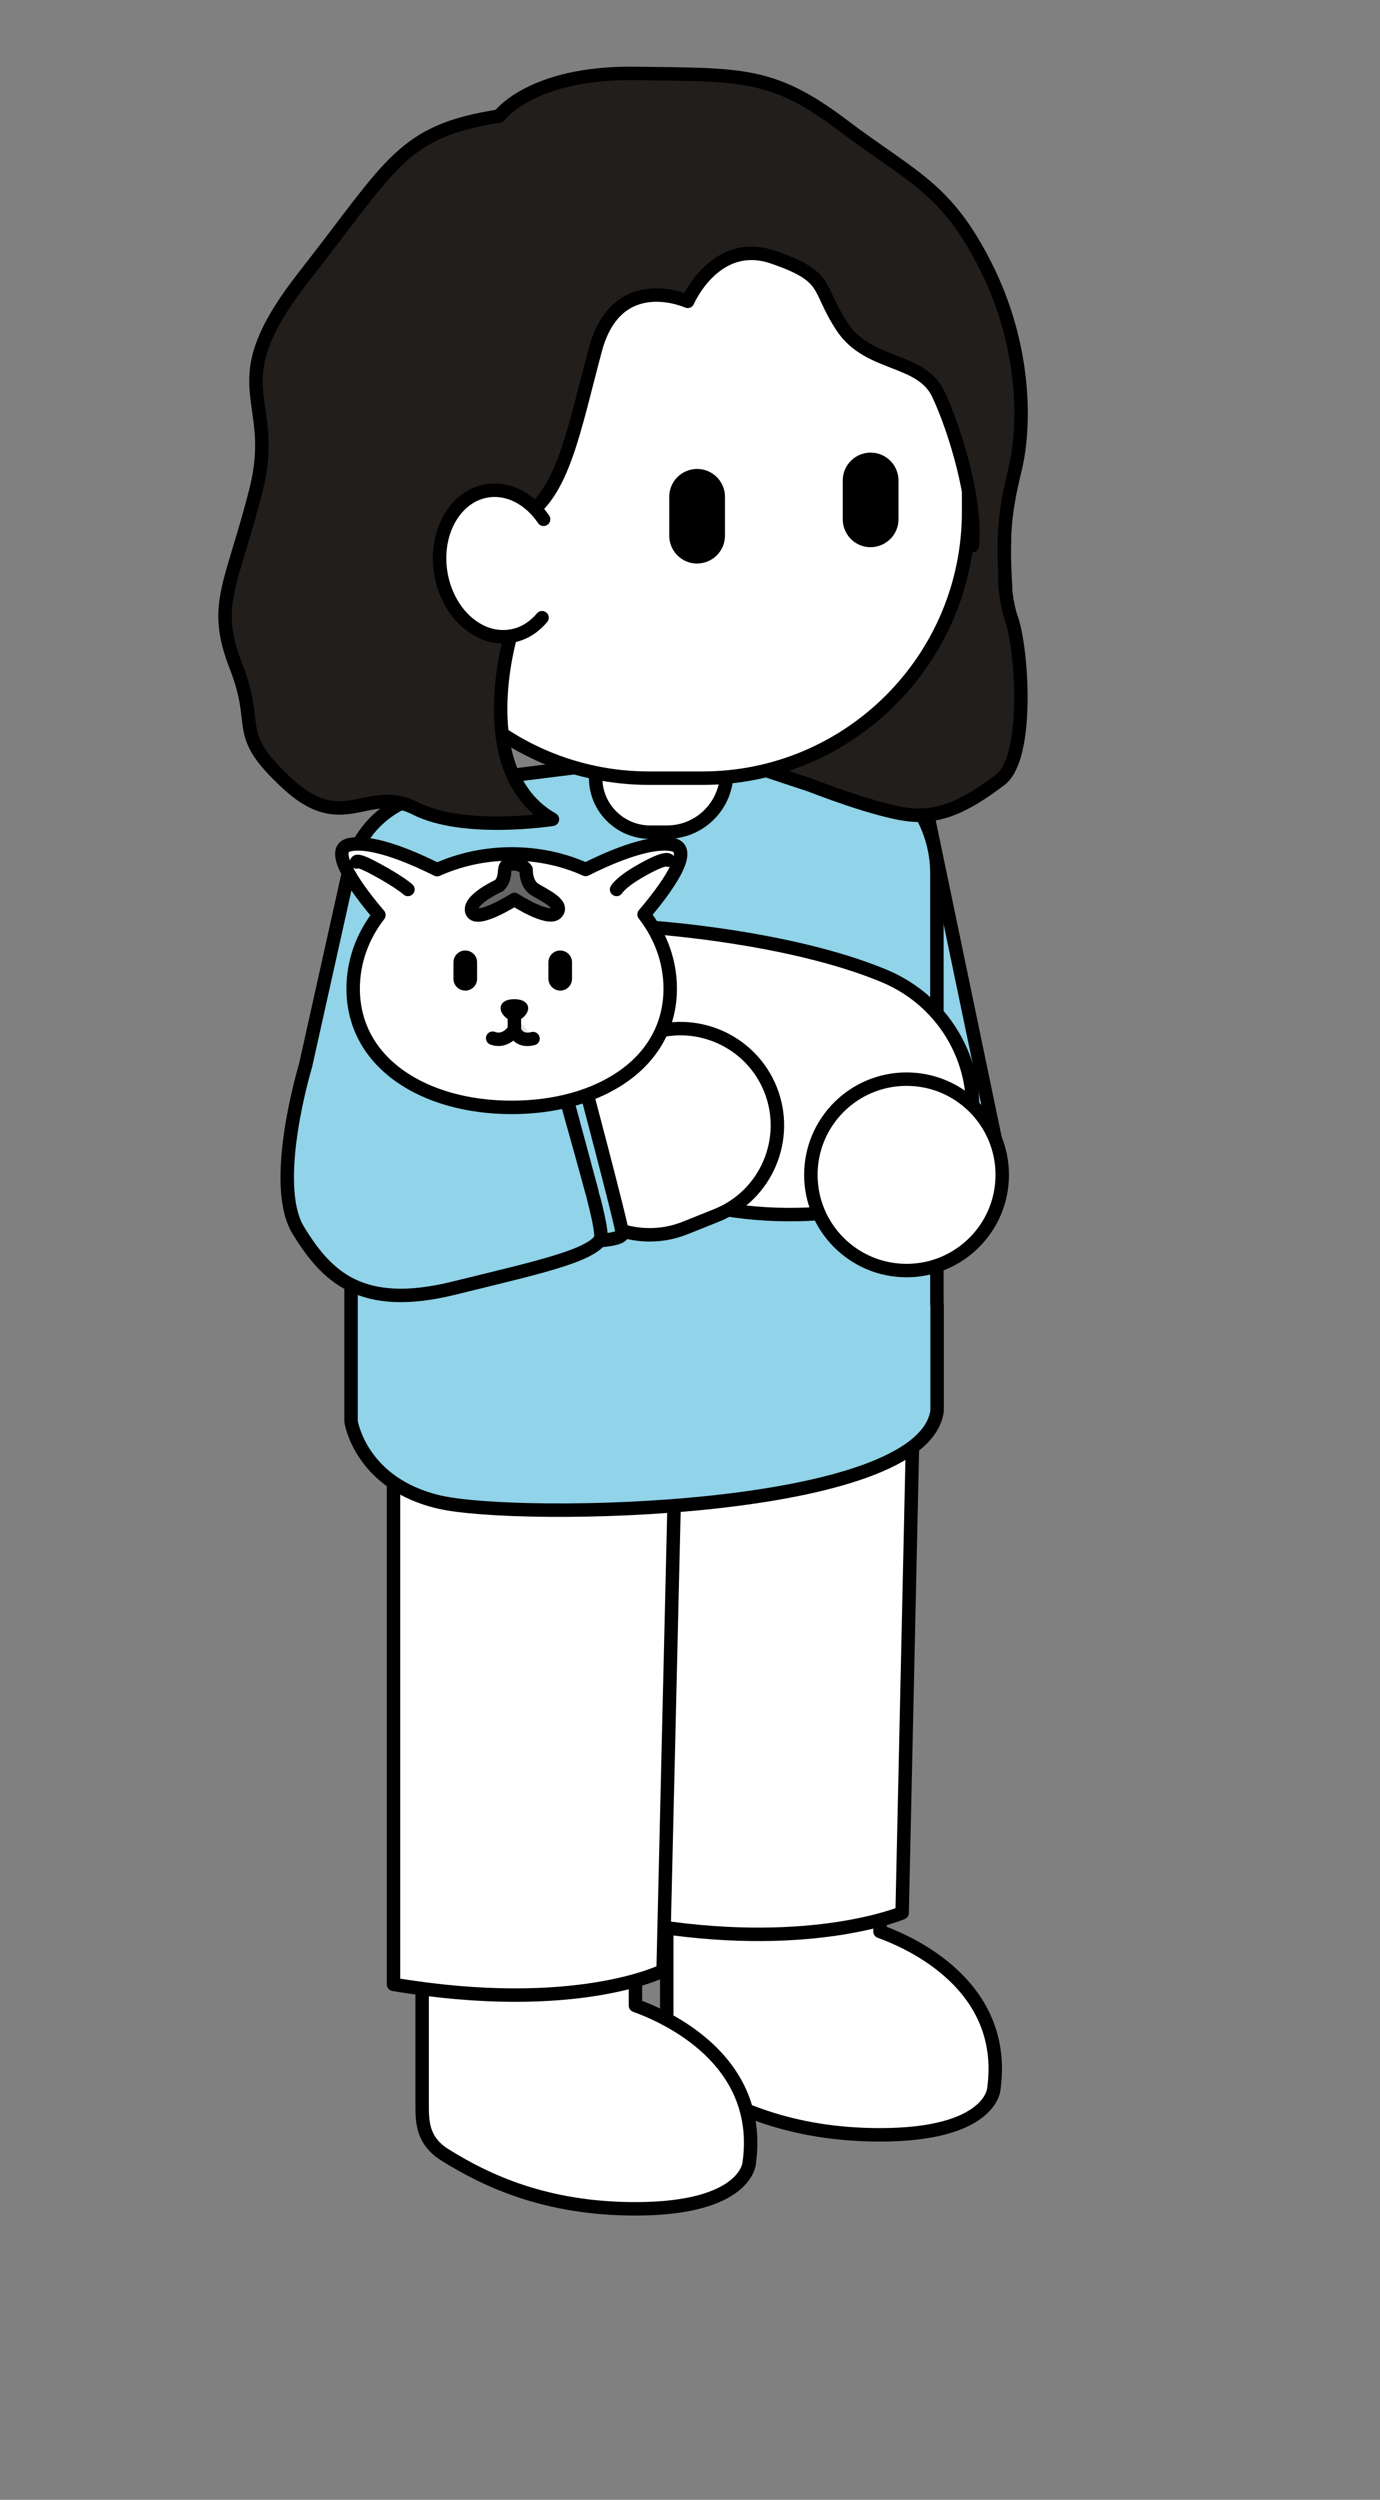 <?xml version="1.0" encoding="UTF-8"?> <!-- Generator: Adobe Illustrator 25.0.1, SVG Export Plug-In . SVG Version: 6.00 Build 0) --> <svg xmlns="http://www.w3.org/2000/svg" xmlns:xlink="http://www.w3.org/1999/xlink" version="1.1" x="0px" y="0px" viewBox="0 0 71.82 130.07" style="enable-background:new 0 0 71.82 130.07;" xml:space="preserve"><rect x="0" y="0" width="71.82" height="130.07" fill="#808080" stroke="none"/> <style type="text/css"> .st0{opacity:0.5;fill:#6D5F55;} .st1{fill:none;stroke:#212020;stroke-width:0.4;stroke-linecap:round;stroke-linejoin:round;stroke-miterlimit:10;} .st2{fill:#E2E2E2;stroke:#000000;stroke-width:0.7;stroke-linecap:round;stroke-linejoin:round;stroke-miterlimit:10;} .st3{fill:#FFFFFF;stroke:#000000;stroke-width:0.7;stroke-linecap:round;stroke-linejoin:round;stroke-miterlimit:10;} .st4{fill:#FFE2A9;stroke:#000000;stroke-width:0.7;stroke-linecap:round;stroke-linejoin:round;stroke-miterlimit:10;} .st5{fill:none;stroke:#000000;stroke-width:0.7;stroke-linecap:round;stroke-linejoin:round;stroke-miterlimit:10;} .st6{fill:#E0B870;stroke:#000000;stroke-width:0.7;stroke-linecap:round;stroke-linejoin:round;stroke-miterlimit:10;} .st7{fill:#211E1C;stroke:#000000;stroke-width:0.7;stroke-linecap:round;stroke-linejoin:round;stroke-miterlimit:10;} .st8{fill:#513928;stroke:#000000;stroke-width:0.7;stroke-linecap:round;stroke-linejoin:round;stroke-miterlimit:10;} .st9{fill:#F4EFE9;stroke:#000000;stroke-width:0.7;stroke-linecap:round;stroke-linejoin:round;stroke-miterlimit:10;} .st10{fill:none;} .st11{fill:#FFE67B;stroke:#000000;stroke-width:0.7;stroke-linecap:round;stroke-linejoin:round;stroke-miterlimit:10;} .st12{fill:#F29C9C;stroke:#000000;stroke-width:0.7;stroke-linecap:round;stroke-linejoin:round;stroke-miterlimit:10;} .st13{fill:#D55548;stroke:#000000;stroke-width:0.7;stroke-linecap:round;stroke-linejoin:round;stroke-miterlimit:10;} .st14{fill:#666666;stroke:#000000;stroke-width:0.7;stroke-linecap:round;stroke-linejoin:round;stroke-miterlimit:10;} .st15{fill:#0C0C0C;stroke:#000000;stroke-width:0.7;stroke-linecap:round;stroke-linejoin:round;stroke-miterlimit:10;} .st16{fill:#AB86A4;stroke:#000000;stroke-width:0.7;stroke-linecap:round;stroke-linejoin:round;stroke-miterlimit:10;} .st17{fill:#282828;stroke:#000000;stroke-width:0.7;stroke-linecap:round;stroke-linejoin:round;stroke-miterlimit:10;} .st18{fill:#3D3D3D;stroke:#000000;stroke-width:0.7;stroke-linecap:round;stroke-linejoin:round;stroke-miterlimit:10;} .st19{fill:#212121;stroke:#000000;stroke-width:0.7;stroke-linecap:round;stroke-linejoin:round;stroke-miterlimit:10;} .st20{fill:#212020;stroke:#000000;stroke-width:0.7;stroke-linecap:round;stroke-linejoin:round;stroke-miterlimit:10;} .st21{fill:url(#SVGID_1_);stroke:#000000;stroke-width:0.7;stroke-linecap:round;stroke-linejoin:round;stroke-miterlimit:10;} .st22{fill:#E5C49C;stroke:#000000;stroke-width:0.7;stroke-linecap:round;stroke-linejoin:round;stroke-miterlimit:10;} .st23{fill:#FFEEDC;stroke:#000000;stroke-width:0.7;stroke-linecap:round;stroke-linejoin:round;stroke-miterlimit:10;} .st24{fill:url(#SVGID_2_);stroke:#000000;stroke-width:0.7;stroke-linecap:round;stroke-linejoin:round;stroke-miterlimit:10;} .st25{fill:#282420;stroke:#000000;stroke-width:0.7;stroke-linecap:round;stroke-linejoin:round;stroke-miterlimit:10;} .st26{fill:url(#SVGID_3_);stroke:#000000;stroke-width:0.7;stroke-linecap:round;stroke-linejoin:round;stroke-miterlimit:10;} .st27{fill:#A5663C;stroke:#000000;stroke-width:0.7;stroke-linecap:round;stroke-linejoin:round;stroke-miterlimit:10;} .st28{stroke:#000000;stroke-width:0.7;stroke-linecap:round;stroke-linejoin:round;stroke-miterlimit:10;} .st29{fill:#66605B;stroke:#000000;stroke-width:0.7;stroke-linecap:round;stroke-linejoin:round;stroke-miterlimit:10;} .st30{fill:#221E20;} .st31{fill:#69D4F9;stroke:#000000;stroke-width:0.7;stroke-linecap:round;stroke-linejoin:round;stroke-miterlimit:10;} .st32{fill:#91D3E8;stroke:#000000;stroke-width:0.7;stroke-linecap:round;stroke-linejoin:round;stroke-miterlimit:10;} .st33{fill:#66242A;stroke:#000000;stroke-width:0.7;stroke-linecap:round;stroke-linejoin:round;stroke-miterlimit:10;} .st34{fill:none;stroke:#000000;stroke-width:0.7;stroke-linecap:round;stroke-linejoin:round;} .st35{fill:none;stroke:#000000;stroke-width:0.7;stroke-linecap:round;stroke-linejoin:round;stroke-dasharray:1.01,1.01;} .st36{fill:none;stroke:#000000;stroke-width:0.7;stroke-linecap:round;stroke-linejoin:round;stroke-dasharray:0.998,0.998;} .st37{fill:none;stroke:#000000;stroke-width:0.7;stroke-linecap:round;stroke-linejoin:round;stroke-dasharray:0.97,0.97;} .st38{fill:none;stroke:#000000;stroke-width:0.7;stroke-linecap:round;stroke-linejoin:round;stroke-dasharray:1.011,1.011;} .st39{fill:none;stroke:#000000;stroke-width:0.7;stroke-linecap:round;stroke-linejoin:round;stroke-dasharray:1.055,1.055;} .st40{fill:none;stroke:#000000;stroke-width:0.7;stroke-linecap:round;stroke-linejoin:round;stroke-dasharray:1.004,1.004;} .st41{fill:none;stroke:#000000;stroke-width:0.7;stroke-linecap:round;stroke-linejoin:round;stroke-dasharray:0.911,0.911;} .st42{fill:#4C3627;stroke:#000000;stroke-width:0.7;stroke-linecap:round;stroke-linejoin:round;stroke-miterlimit:10;} .st43{fill:#D19B54;stroke:#000000;stroke-width:0.7;stroke-linecap:round;stroke-linejoin:round;stroke-miterlimit:10;} .st44{fill:#DDD1C3;stroke:#000000;stroke-width:0.7;stroke-linecap:round;stroke-linejoin:round;stroke-miterlimit:10;} .st45{fill:#6D5635;stroke:#000000;stroke-width:0.7;stroke-linecap:round;stroke-linejoin:round;stroke-miterlimit:10;} .st46{fill:#FFA515;stroke:#000000;stroke-width:0.7;stroke-linecap:round;stroke-linejoin:round;stroke-miterlimit:10;} .st47{fill:#FFCCCC;stroke:#000000;stroke-width:0.7;stroke-miterlimit:10;} .st48{fill:#619361;stroke:#000000;stroke-width:0.7;stroke-linecap:round;stroke-linejoin:round;stroke-miterlimit:10;} .st49{fill:#E27747;stroke:#000000;stroke-width:0.7;stroke-linecap:round;stroke-linejoin:round;stroke-miterlimit:10;} .st50{fill:#FFCAE0;stroke:#000000;stroke-width:0.7;stroke-linecap:round;stroke-linejoin:round;stroke-miterlimit:10;} .st51{fill:#515151;stroke:#000000;stroke-width:0.7;stroke-linecap:round;stroke-linejoin:round;stroke-miterlimit:10;} .st52{fill:#B2B2B2;stroke:#000000;stroke-width:0.7;stroke-linecap:round;stroke-linejoin:round;stroke-miterlimit:10;} .st53{fill:#A0A0A0;stroke:#000000;stroke-width:0.7;stroke-linecap:round;stroke-linejoin:round;stroke-miterlimit:10;} </style> <g id="BG"> </g> <g id="museum"> </g> <g id="museum_color"> </g> <g id="photo_frame"> </g> <g id="photo_frame_color"> </g> <g id="people"> </g> <g id="people_color"> <g> <g> <path class="st3" d="M45.8,64v36.5c1.56,0.56,6.68,2.81,5.92,8.21c0,0-0.15,2.37-5.92,2.37c-4.63,0-7.71-1.43-9.92-2.81 c-1.18-0.74-1.18-1.74-1.18-2.62v-2.12v-3.11V64H45.8z"></path> <path class="st3" d="M33.07,67.85v36.5c1.56,0.56,6.68,2.81,5.92,8.21c0,0-0.15,2.37-5.92,2.37c-4.63,0-7.71-1.43-9.92-2.81 c-1.18-0.74-1.18-1.74-1.18-2.62v-2.12v-3.11V67.85H33.07z"></path> <path class="st3" d="M47.56,71.94l-0.61,27.59c0,0-4.59,1.94-12.72,0.71V74.81L47.56,71.94z"></path> <path class="st3" d="M35.17,74.59l-0.66,27.95c0,0-4.55,2.3-14.03,0.71V74.28L35.17,74.59z"></path> <path class="st32" d="M42.23,38.8L42.23,38.8c2.76-0.62,5.5,1.12,6.11,3.88l3.46,16.6l-11.19-4.19l-2.27-10.18 c-0.18-0.83-0.16-1.65,0.05-2.42"></path> <path class="st32" d="M48.76,67.86V45.45c0-2.12-1.07-4.1-2.85-5.25l0,0c-1.89-1.22-4.14-1.74-6.37-1.46L25.43,40.5 c-4.09,0.51-7.16,3.99-7.16,8.11v21.65v3.7c0,0,0.48,3.25,4.61,4.2c4.13,0.95,25.16,0.63,25.89-4.75V67.86z"></path> <path class="st7" d="M52.28,28.03c0,0-0.19,2.61,0.36,4.16c0.55,1.54,0.95,7.24-0.59,8.39c-1.54,1.15-2.92,1.98-4.65,1.82 s-5.21-1.54-5.21-1.54s-4.25-1.39-4.46-1.54c-0.21-0.16,1.61-10.84,1.61-10.84l6.53-2.46"></path> <path class="st3" d="M33.84,43.3h0.87c1.72,0,3.11-1.39,3.11-3.11v-3.18c0-0.2-0.16-0.36-0.36-0.36h-6.1 c-0.2,0-0.36,0.16-0.36,0.36v3.45C30.99,42.03,32.27,43.3,33.84,43.3z"></path> <path class="st3" d="M33.78,40.49h2.77c7.66,0,13.86-6.21,13.86-13.86v-6.48c0-7.66-6.21-13.86-13.86-13.86h-2.77 c-7.66,0-13.86,6.21-13.86,13.86v6.48C19.92,34.28,26.13,40.49,33.78,40.49z"></path> <path class="st3" d="M33.97,48.26c0,0,7.11,0.47,12.02,2.51c4.91,2.04,5.86,8.16,3.09,10.36c-2.77,2.21-9.7,2.92-15.1,0.78 s-9.76-7.13-9.76-7.13L33.97,48.26z"></path> <circle class="st3" cx="47.18" cy="61.13" r="4.98"></circle> <path class="st3" d="M19.32,48.81c0,0-1.35,4.59-2.45,9.98c-1.11,5.38,2.23,7.12,2.23,7.12c0.9,0.51,1.96,0.67,2.96,0.44 l10.31-2.31c1.05,0.31,2.2,0.29,3.3-0.15l1.62-0.65c2.58-1.03,3.84-3.97,2.81-6.55l0,0c-1.03-2.58-3.97-3.84-6.55-2.81 l-1.62,0.65c-0.84,0.34-1.54,0.88-2.06,1.54l-5.03,1.4l0.55-2.61"></path> <path class="st2" d="M25.9,57.67l2.27-10.18c0.18-0.83,0.16-1.65-0.05-2.42"></path> <path class="st32" d="M24.28,41.38L24.28,41.38c-2.76-0.62-5.5,1.12-6.11,3.88L15.9,55.45c0,0-1.86,6.13-0.38,8.56 c1.48,2.42,3.27,4.2,8.08,3.02c4.81-1.19,7.95-1.82,7.78-3.02l-2.32-8.27l-4.23,0.73l0.82-6.55"></path> <path class="st32" d="M31.2,64.55c0,0,1.17-0.06,1.19-0.36c0.02-0.3-2.28-8.95-2.28-8.95s-0.46-0.43-1.17-0.15l1.87,6.94 C30.81,62.04,31.51,64.55,31.2,64.55z"></path> <path class="st3" d="M35.01,43.95c-1.28-0.26-3.58,0.81-4.53,1.29c-1.15-0.52-2.46-0.81-3.85-0.81c-1.4,0-2.72,0.3-3.88,0.82 c-0.94-0.47-3.26-1.56-4.55-1.3c-1.2,0.24,0.52,2.49,1.52,3.66c-0.85,1.1-1.34,2.42-1.34,3.83c0,3.87,3.69,6.18,8.25,6.18 s8.25-2.31,8.25-6.18c0-1.43-0.5-2.75-1.36-3.86C34.52,46.41,36.21,44.19,35.01,43.95z"></path> <path class="st2" d="M34.79,44.76c0,0-0.1-0.2-1.29,0.46c-1.19,0.65-1.41,1.06-1.41,1.06"></path> <path d="M24.29,51.54L24.29,51.54c0.31-0.04,0.54-0.3,0.54-0.61v-0.86c0-0.37-0.32-0.65-0.69-0.61h0 c-0.31,0.04-0.54,0.3-0.54,0.61v0.86C23.6,51.3,23.92,51.58,24.29,51.54z"></path> <path d="M29.23,51.54L29.23,51.54c0.31-0.04,0.54-0.3,0.54-0.61v-0.86c0-0.37-0.32-0.65-0.69-0.61h0 c-0.31,0.04-0.54,0.3-0.54,0.61v0.86C28.55,51.3,28.87,51.58,29.23,51.54z"></path> <path class="st2" d="M18.56,44.85c0,0-0.02-0.2,1.13,0.44c1.15,0.63,1.54,0.99,1.54,0.99"></path> <path class="st2" d="M27.14,52.46c0,0.07-0.16,0.31-0.37,0.31s-0.37-0.24-0.37-0.31s0.16-0.12,0.37-0.12S27.14,52.4,27.14,52.46z "></path> <path class="st14" d="M25.99,46.07c0,0-1.66,0.75-1.43,1.37c0.24,0.62,2.21-0.64,2.21-0.64s1.77,1.15,2.19,0.7 s-0.65-0.92-1.13-1.22c-0.48-0.3-0.45-1.03-0.45-1.03s-0.14-0.32-0.75-0.3C26.01,44.97,26.49,45.53,25.99,46.07z"></path> <path class="st2" d="M26.77,52.77v0.81c0,0,0.16,0.67,0.97,0.46"></path> <path class="st2" d="M26.77,53.58c0,0-0.44,0.7-1.13,0.44"></path> <path d="M45.48,28.46L45.48,28.46c0.73-0.09,1.28-0.7,1.28-1.44V25c0-0.87-0.76-1.54-1.62-1.44l0,0 c-0.73,0.09-1.28,0.7-1.28,1.44v2.02C43.86,27.89,44.62,28.57,45.48,28.46z"></path> <path d="M36.45,29.31L36.45,29.31c0.73-0.09,1.28-0.7,1.28-1.44v-2.02c0-0.87-0.76-1.54-1.62-1.44h0 c-0.73,0.09-1.28,0.7-1.28,1.44v2.02C34.83,28.74,35.59,29.42,36.45,29.31z"></path> <path class="st7" d="M52.34,30.65c-0.17-2.85-0.06-3.96,0.49-6.24c0.55-2.28,0.55-6.42-1.52-10.54 c-2.07-4.12-3.79-4.59-7.46-7.36s-5.27-2.61-10.75-2.69c-5.47-0.08-7.12,2.22-7.12,2.22c-5.07,0.79-5.54,2.45-10.13,8.31 s-1.27,6.18-2.53,11.16s-2.3,5.94-1.03,9.18c1.27,3.25-0.24,3.4,2.69,6.1c2.93,2.69,4.12,0,6.65,1.28 c2.53,1.28,7.12,0.56,7.12,0.56c-4.28-2.43-2.18-9.53-2.18-9.53s-1.22-4.99,0.76-6.24s2.53-4.45,3.65-8.65s4.81-2.53,4.81-2.53 s1.43-3.33,4.44-2.3c3.01,1.03,2.24,1.58,3.61,3.64s4.09,1.58,4.99,3.48s2.01,5.65,1.77,7.89"></path> <path class="st3" d="M28.29,27.02c-0.71-1.05-1.81-1.66-2.94-1.48c-1.67,0.27-2.75,2.18-2.41,4.27c0.34,2.09,1.97,3.56,3.64,3.29 c0.65-0.1,1.2-0.45,1.63-0.96"></path> </g> <rect class="st10" width="71.82" height="130.07"></rect> </g> </g> <g id="light"> </g> <g id="light_color"> </g> <g id="toll_bar"> </g> <g id="jam_character"> </g> <g id="WALL_gride"> </g> <g id="Layer_5"> </g> <g id="copy"> </g> </svg> 